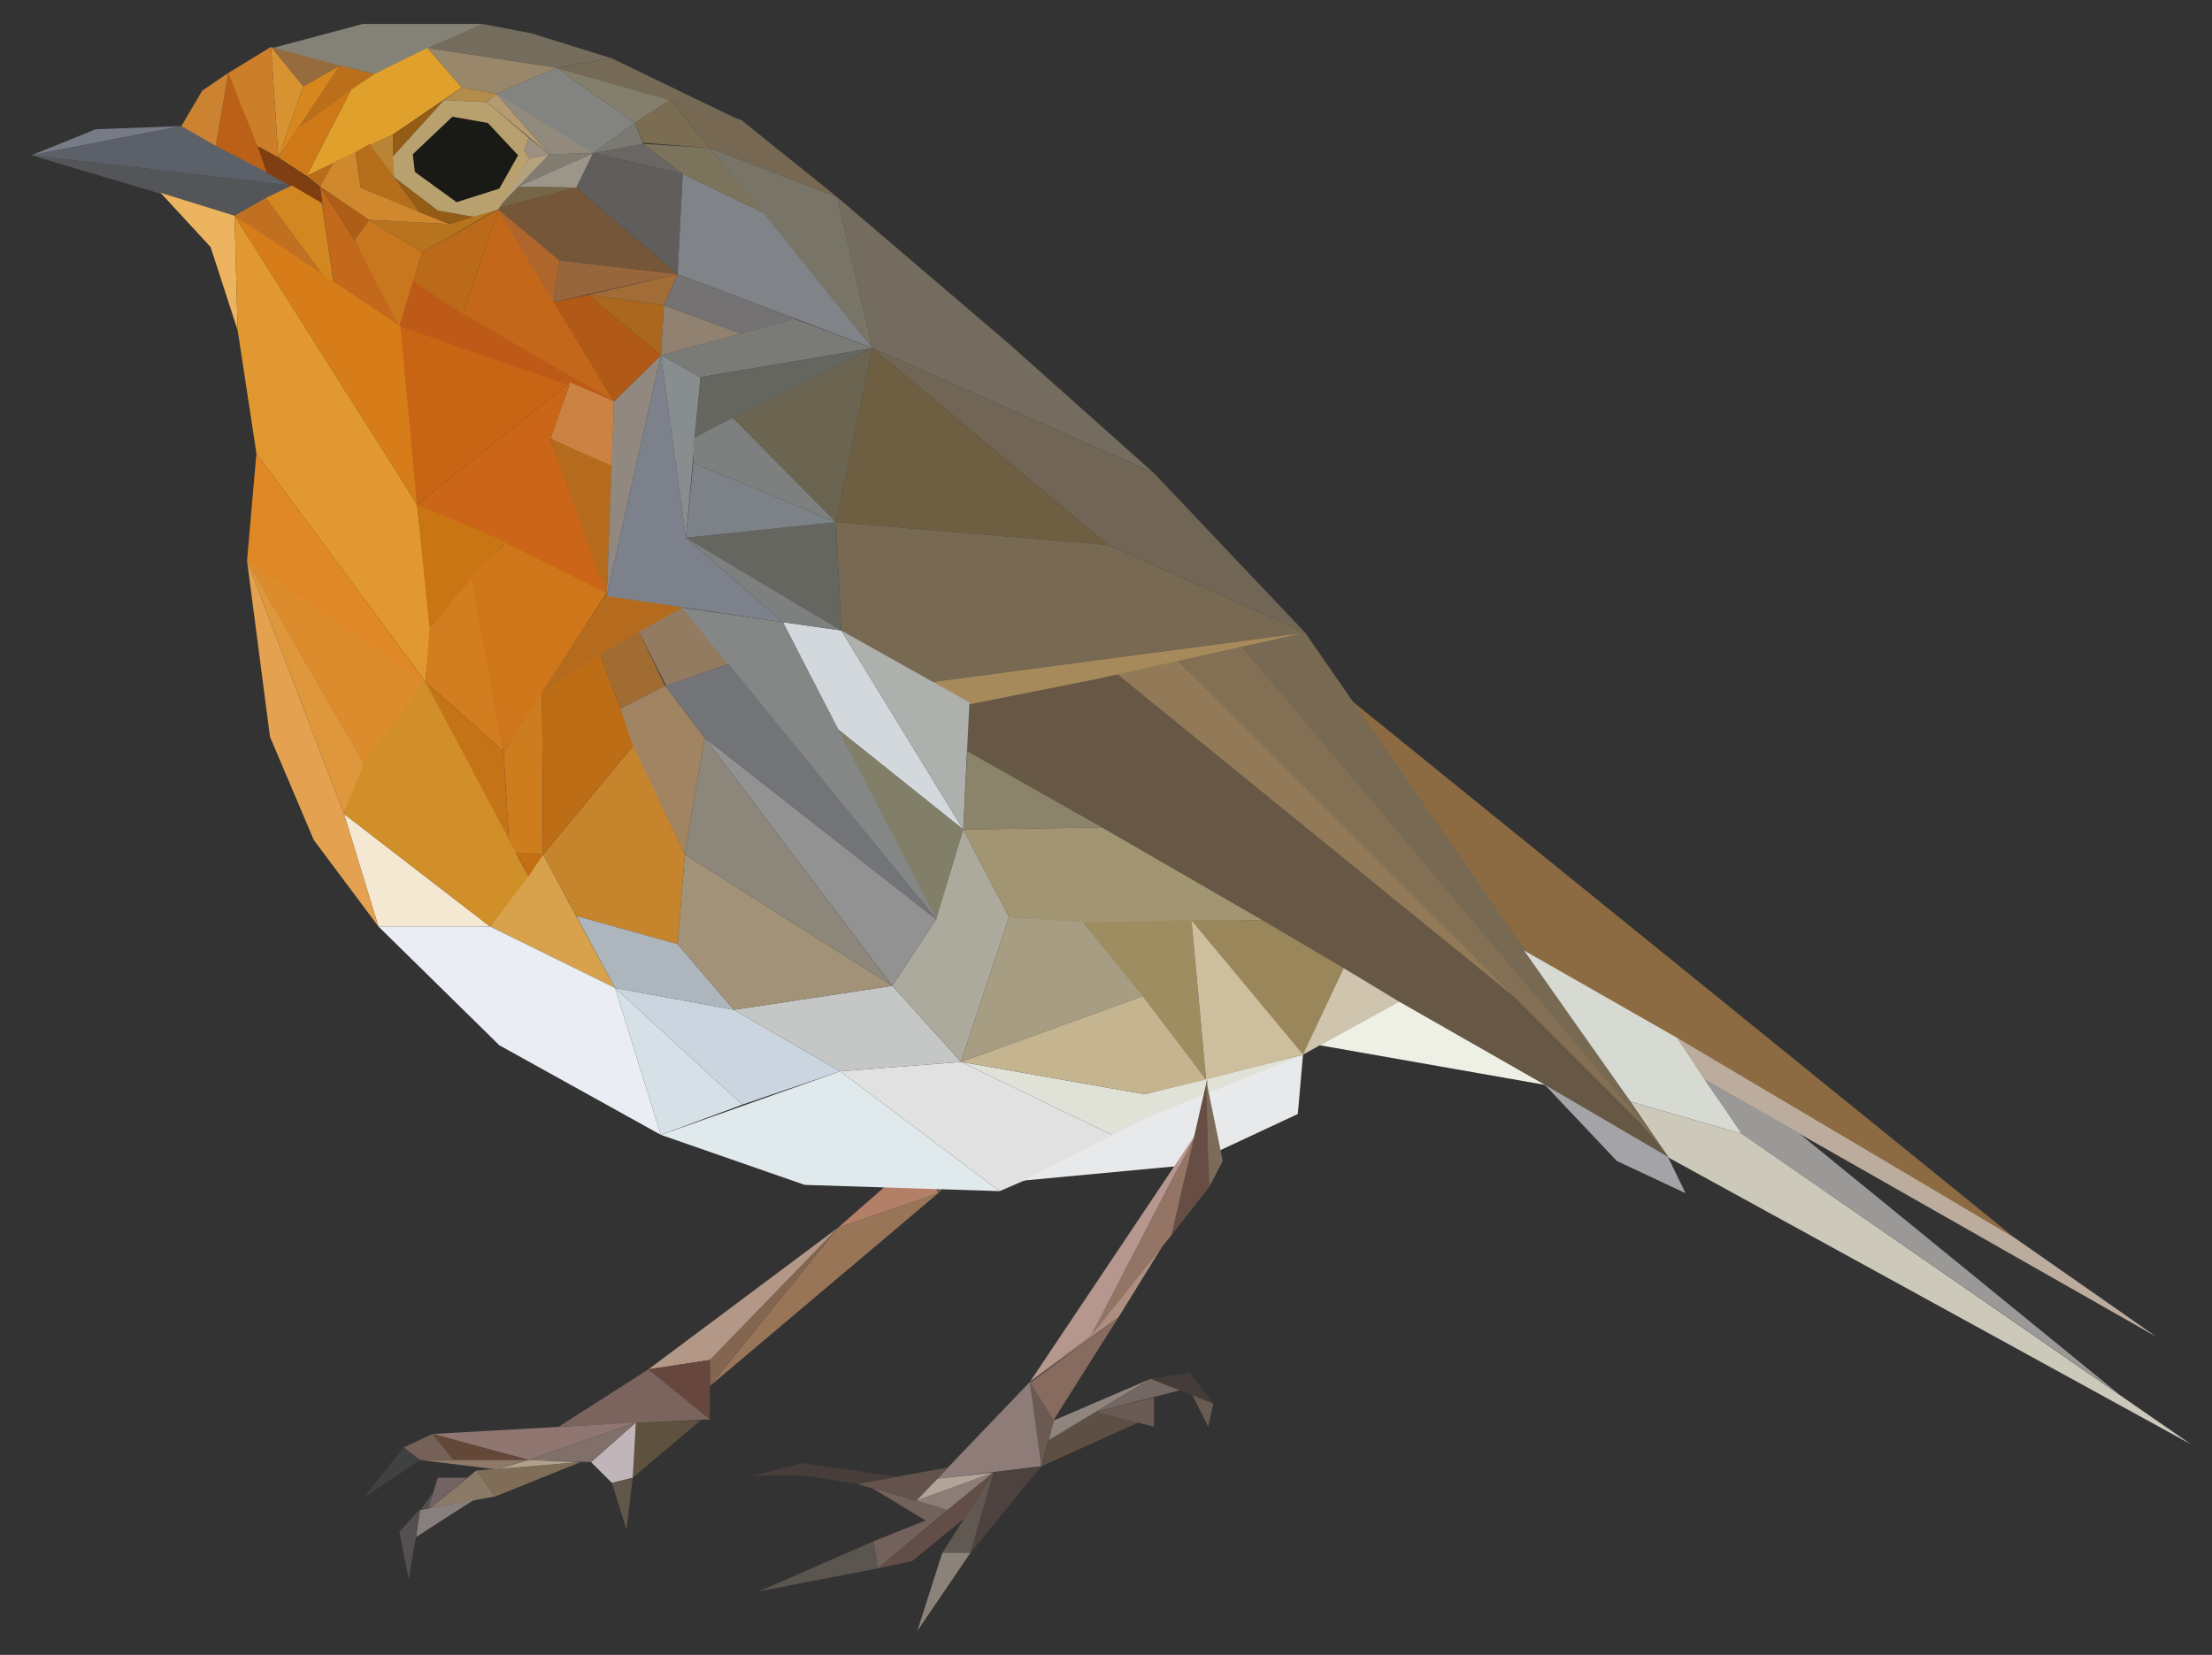 <?xml version="1.0" encoding="utf-8"?>
<!-- Generator: Adobe Illustrator 19.1.0, SVG Export Plug-In . SVG Version: 6.00 Build 0)  -->
<svg version="1.1" id="Layer_1" xmlns="http://www.w3.org/2000/svg" xmlns:xlink="http://www.w3.org/1999/xlink" x="0px" y="0px"
	 viewBox="0 0 212.2 158.8" style="enable-background:new 0 0 212.2 158.8;" xml:space="preserve">
<rect x="0" y="0" width="212.2" height="158.8" fill="#333333" stroke="none"/>
<style type="text/css">
	.st0{fill:#665845;}
	.st1{fill:#545558;}
	.st2{fill:#767B86;}
	.st3{fill:#F5E8D3;}
	.st4{fill:#C86515;}
	.st5{fill:#E08825;}
	.st6{fill:#5B6069;}
	.st7{fill:#E4A251;}
	.st8{fill:#DC8C2D;}
	.st9{fill:#C17021;}
	.st10{fill:#EDB460;}
	.st11{fill:#755638;}
	.st12{fill:#848277;}
	.st13{fill:#BA6117;}
	.st14{fill:#CC8331;}
	.st15{fill:#838481;}
	.st16{fill:#847E6C;}
	.st17{fill:#827D71;}
	.st18{fill:#696664;}
	.st19{fill:#746C5D;}
	.st20{fill:#7B6D51;}
	.st21{fill:#756A56;}
	.st22{fill:#C9771E;}
	.st23{fill:#C3691B;}
	.st24{fill:#BB6F1B;}
	.st25{fill:#BE5A17;}
	.st26{fill:#803F12;}
	.st27{fill:#D38721;}
	.st28{fill:#D67D19;}
	.st29{fill:#E29831;}
	.st30{fill:#CB6618;}
	.st31{fill:#CA7513;}
	.st32{fill:#C6852D;}
	.st33{fill:#C3671B;}
	.st34{fill:#CC8243;}
	.st35{fill:#B56B1E;}
	.st36{fill:#CE7619;}
	.st37{fill:#C47417;}
	.st38{fill:#D27D20;}
	.st39{fill:#CD7C1E;}
	.st40{fill:#BD6D15;}
	.st41{fill:#A16C32;}
	.st42{fill:#8C6B42;}
	.st43{fill:#776952;}
	.st44{fill:#91887F;}
	.st45{fill:#D2D8DC;}
	.st46{fill:#746C5E;}
	.st47{fill:#766852;}
	.st48{fill:#787568;}
	.st49{fill:#716556;}
	.st50{fill:#6E5F42;}
	.st51{fill:#A18562;}
	.st52{fill:#928A7D;}
	.st53{fill:#766547;}
	.st54{fill:#9B9689;}
	.st55{fill:#7B7A72;}
	.st56{fill:#7B735B;}
	.st57{fill:#97663D;}
	.st58{fill:#A16C35;}
	.st59{fill:#AE662C;}
	.st60{fill:#BA6A19;}
	.st61{fill:#98876B;}
	.st62{fill:#B15A17;}
	.st63{fill:#AC671E;}
	.st64{fill:#966C3F;}
	.st65{fill:#D6881E;}
	.st66{fill:#D79332;}
	.st67{fill:#CD7E29;}
	.st68{fill:#CE7818;}
	.st69{fill:#D7DAD3;}
	.st70{fill:#BBAC9D;}
	.st71{fill:#9A9997;}
	.st72{fill:#CCC8BA;}
	.st73{fill:#DF973B;}
	.st74{fill:#D7A24B;}
	.st75{fill:#D18F29;}
	.st76{fill:#EAEEF4;}
	.st77{fill:#605E5D;}
	.st78{fill:#CBD5DF;}
	.st79{fill:#D6E0E7;}
	.st80{fill:#927957;}
	.st81{fill:#836F54;}
	.st82{fill:#A68A5C;}
	.st83{fill:#E1E1E1;}
	.st84{fill:#E0E2D8;}
	.st85{fill:#7C818B;}
	.st86{fill:#C5C6C6;}
	.st87{fill:#827F68;}
	.st88{fill:#8B846A;}
	.st89{fill:#A29572;}
	.st90{fill:#808387;}
	.st91{fill:#7A7B77;}
	.st92{fill:#ACA99D;}
	.st93{fill:#9F8D62;}
	.st94{fill:#99865A;}
	.st95{fill:#A69D83;}
	.st96{fill:#CDBE9E;}
	.st97{fill:#CFC5AE;}
	.st98{fill:#A4A4A8;}
	.st99{fill:#ADB0AD;}
	.st100{fill:#C4B490;}
	.st101{fill:#EFF0E5;}
	.st102{fill:#B49B70;}
	.st103{fill:#B2A280;}
	.st104{fill:#9D9082;}
	.st105{fill:#E0A02C;}
	.st106{fill:#B8731F;}
	.st107{fill:#AE5E16;}
	.st108{fill:#BA6C1B;}
	.st109{fill:#D0882F;}
	.st110{fill:#945C15;}
	.st111{fill:#B56E1A;}
	.st112{fill:#B48C4A;}
	.st113{fill:#B98433;}
	.st114{fill:#B9A06F;}
	.st115{fill:#191A15;}
	.st116{fill:#908171;}
	.st117{fill:#747272;}
	.st118{fill:#888D90;}
	.st119{fill:#6A6451;}
	.st120{fill:#666660;}
	.st121{fill:#7D8288;}
	.st122{fill:#7D807F;}
	.st123{fill:#919291;}
	.st124{fill:#ADB5BD;}
	.st125{fill:#C36F14;}
	.st126{fill:#937B61;}
	.st127{fill:#858787;}
	.st128{fill:#737477;}
	.st129{fill:#8C867B;}
	.st130{fill:#A19278;}
	.st131{fill:#E8E9EB;}
	.st132{fill:#947465;}
	.st133{fill:#AD8E7F;}
	.st134{fill:#B6978E;}
	.st135{fill:#876B5F;}
	.st136{fill:#6A5A51;}
	.st137{fill:#8E7C79;}
	.st138{fill:#4D4240;}
	.st139{fill:#605851;}
	.st140{fill:#8B837A;}
	.st141{fill:#624E47;}
	.st142{fill:#72625B;}
	.st143{fill:#8C7D78;}
	.st144{fill:#B4A398;}
	.st145{fill:#5A554E;}
	.st146{fill:#63534C;}
	.st147{fill:#473D3B;}
	.st148{fill:#5D4F44;}
	.st149{fill:#90847F;}
	.st150{fill:#746660;}
	.st151{fill:#6A5B55;}
	.st152{fill:#453C39;}
	.st153{fill:#685B51;}
	.st154{fill:#674E44;}
	.st155{fill:#997558;}
	.st156{fill:#B47F67;}
	.st157{fill:#846550;}
	.st158{fill:#B39888;}
	.st159{fill:#67473D;}
	.st160{fill:#7B645E;}
	.st161{fill:#5E5140;}
	.st162{fill:#8F7671;}
	.st163{fill:#716056;}
	.st164{fill:#C0B6B9;}
	.st165{fill:#807069;}
	.st166{fill:#634737;}
	.st167{fill:#756157;}
	.st168{fill:#60574A;}
	.st169{fill:#AFA18C;}
	.st170{fill:#8E7968;}
	.st171{fill:#404141;}
	.st172{fill:#806D57;}
	.st173{fill:#8A7A67;}
	.st174{fill:#867F7C;}
	.st175{fill:#736363;}
	.st176{fill:#545050;}
	.st177{fill:#E0E9EB;}
	.st178{fill:#7B6B58;}
</style>
<polygon class="st0" points="84.5,67.4 160,111 145,93.1 109.5,63 104.9,64.7 "/>
<polygon class="st1" points="22.5,20.7 28,17.8 3,14.9 "/>
<polygon class="st2" points="9.2,12.4 3,14.9 17.4,12.1 "/>
<polygon class="st3" points="36.3,88.9 33,78.1 47,88.9 "/>
<polygon class="st4" points="40,48.4 37.8,30.4 54.7,36.7 "/>
<polygon class="st5" points="24.6,43.5 40.8,65.4 35,73.4 23.7,53.8 "/>
<polygon class="st6" points="3,14.9 28,17.8 17.4,12.1 "/>
<polygon class="st7" points="33,78.1 23.7,53.8 25.9,70.7 30.1,80.6 36.3,88.9 "/>
<polygon class="st8" points="40.8,65.4 23.7,53.8 35,73.4 "/>
<polygon class="st9" points="22.5,20.7 32.2,28 25.5,19 "/>
<polygon class="st10" points="15.4,18.5 20.2,23.7 22.8,31.7 22.5,20.7 "/>
<polygon class="st11" points="47.7,20 55.3,18 65,26.3 53.7,25 "/>
<polygon class="st12" points="34.8,2.3 25.8,4.7 35.9,7.1 46.3,2.3 "/>
<polygon class="st13" points="20.7,14 21.9,7 26.1,16.8 "/>
<polygon class="st14" points="17.4,12.1 19.4,8.7 21.9,7 20.7,14 "/>
<polygon class="st15" points="47.6,9 53.4,6.5 60.9,11.8 56.9,14.7 52.4,12.9 "/>
<polygon class="st16" points="60.9,11.8 64.3,9.6 53.4,6.5 "/>
<polygon class="st17" points="52.7,14.8 49.7,17.9 56.9,14.7 "/>
<polygon class="st18" points="56.9,14.7 65.5,16.7 61.7,13.8 "/>
<polygon class="st19" points="46.3,2.3 41,4.6 53.4,6.5 58.7,5.6 51,3.2 "/>
<polygon class="st20" points="64.3,9.6 68.1,14.2 61.7,13.7 60.9,11.8 "/>
<polygon class="st21" points="53.4,6.5 71.1,11.6 58.7,5.6 "/>
<polygon class="st22" points="34,23 38.2,31.8 40.5,24.2 35.4,21.1 "/>
<polygon class="st23" points="38.4,31.6 32.1,27.9 30.7,17.9 34,23 "/>
<polygon class="st24" points="35.9,7.1 28.6,12.2 32.6,6.3 "/>
<polygon class="st25" points="38.3,31.3 39.6,27 58.9,38.5 "/>
<polygon class="st26" points="30.7,17.9 26.7,15.1 24.7,14 25.6,16.6 30.9,19.5 "/>
<polygon class="st27" points="25.5,19 28,17.8 30.9,19.5 32.1,27.9 "/>
<polygon class="st28" points="22.5,20.7 40,48.4 38.4,31.3 "/>
<polygon class="st29" points="22.5,20.7 40,48.4 41.4,60.1 40.8,65.4 24.6,43.5 22.8,31.7 "/>
<polygon class="st30" points="40,48.4 58.2,56.9 52.8,42.1 54.7,36.7 "/>
<polygon class="st31" points="41.2,60.3 48.5,52 40,48.4 "/>
<polygon class="st32" points="65,90.6 55.3,87.9 52.1,82 60.8,71.5 65.7,82 "/>
<polygon class="st33" points="58.9,38.5 47.8,20.1 44.4,30.1 "/>
<polygon class="st34" points="58.9,38.5 54.7,36.7 52.8,42.1 58.7,44.8 "/>
<polygon class="st35" points="52.8,42.1 58.2,57.2 58.7,44.7 "/>
<polygon class="st35" points="58.1,57.1 65.7,58.3 52,66.3 "/>
<polygon class="st36" points="48.5,52.1 58.2,56.9 48.3,72.1 45,55.4 "/>
<polygon class="st37" points="40.8,65.4 48.9,81.8 48.3,72.1 "/>
<polygon class="st38" points="45.2,55.5 48.3,72.1 40.8,65.4 41.2,60.3 "/>
<polygon class="st39" points="48.9,81.8 48.3,72.1 52,66.3 52.1,82 "/>
<polygon class="st40" points="52.1,82 52,66.3 57.6,62.8 60.8,71.5 "/>
<polygon class="st41" points="63.8,65.8 59.5,68 57.6,62.8 61.3,60.6 "/>
<polygon class="st42" points="193.3,118.8 129,66.7 146.2,91.2 "/>
<polygon class="st43" points="125.2,60.7 160.1,111.1 119,61.9 "/>
<polygon class="st44" points="58.9,38.5 63.4,34.1 58.2,57.2 "/>
<polygon class="st45" points="75.1,59.7 80.4,70 92.4,79.6 80.7,60.5 "/>
<polygon class="st46" points="83.7,33.4 80.3,18.9 96.8,33 110.7,45.4 "/>
<polygon class="st47" points="64.3,9.6 71.1,11.5 80.3,18.9 68.1,14.2 "/>
<polygon class="st48" points="80.3,18.9 68.1,14.2 83.7,33.4 "/>
<polygon class="st49" points="83.7,33.4 106.3,52.3 125.2,60.7 110.7,45.4 "/>
<polygon class="st50" points="83.7,33.4 106.3,52.3 80.2,50.1 "/>
<polygon class="st51" points="65.7,82 67.6,70.8 63.8,65.8 59.5,68 60.7,71.5 "/>
<polygon class="st52" points="47.6,9 52.7,14.8 56.9,14.7 "/>
<polygon class="st53" points="47.7,20 55.3,18 49.7,17.9 "/>
<polygon class="st54" points="56.9,14.7 55.3,18 49.7,17.9 "/>
<polygon class="st55" points="56.9,14.7 61.7,13.8 60.9,11.8 "/>
<polygon class="st56" points="68.1,14.2 61.7,13.8 65.5,16.7 73.2,20.4 "/>
<polygon class="st57" points="53.7,25 53.1,29 65,26.3 "/>
<polygon class="st58" points="56.4,28.3 63.7,29.3 65,26.3 "/>
<polygon class="st59" points="47.7,20 53.1,29 53.7,25 "/>
<polygon class="st60" points="40.5,24.2 47.8,20.1 44.4,30.1 39.6,27 "/>
<polygon class="st61" points="41,4.6 44.3,8.4 47.6,9 53.4,6.5 "/>
<polygon class="st62" points="53.1,29 58.9,38.5 63.4,34.1 56.4,28.3 "/>
<polygon class="st63" points="63.7,29.3 63.4,34.1 56.4,28.3 "/>
<polygon class="st64" points="26,4.5 29.1,8.3 32.6,6.3 "/>
<polygon class="st65" points="32.6,6.3 26.7,15.1 29.1,8.3 "/>
<polygon class="st66" points="26.7,15.1 29.1,8.3 26,4.5 "/>
<polygon class="st67" points="21.9,7 26,4.5 26.7,15.1 24.7,14 "/>
<polygon class="st68" points="26.7,15.1 28.6,12.2 33.7,8.6 29.4,16.9 "/>
<polygon class="st69" points="146.2,91.2 156.4,105.7 167.1,108.8 160.9,99.6 "/>
<polygon class="st70" points="193.3,118.8 206.9,128.3 163.5,103.6 160.9,99.6 "/>
<polygon class="st71" points="163.5,103.6 167.1,108.8 203.3,133.8 172.4,108.6 "/>
<polygon class="st72" points="160.1,111.1 210.2,138.6 167.1,108.8 156.4,105.7 "/>
<polygon class="st73" points="23.7,53.8 33,78.1 35,73.4 "/>
<polygon class="st74" points="47,88.9 59,94.8 52.1,82 "/>
<polygon class="st75" points="40.8,65.4 34.9,73.2 33,78.1 47,88.9 50.7,84.1 "/>
<polygon class="st76" points="36.3,88.9 47.9,100.3 63.4,108.9 59,94.8 47,88.9 "/>
<polygon class="st77" points="56.9,14.7 55.3,18 65,26.3 65.5,16.7 "/>
<polygon class="st78" points="59,94.8 70.4,96.9 80.6,102.8 71.2,106 "/>
<polygon class="st79" points="63.4,108.9 59,94.8 71.2,106 "/>
<polygon class="st80" points="107.2,64.7 112.9,63.3 150,99.5 "/>
<polygon class="st43" points="125.2,60.7 106.3,52.3 80.2,50.1 80.7,60.5 89,65.5 "/>
<polygon class="st81" points="112.9,63.3 119.1,62 158.7,109.1 "/>
<polygon class="st82" points="125.2,60.7 105,65.2 91.9,67.8 89,65.5 "/>
<polygon class="st83" points="80.6,102.8 92.2,101.9 107.5,109.3 95.9,114.3 "/>
<polygon class="st84" points="92.2,101.9 109.8,105 125,101.2 107.5,109.3 "/>
<polygon class="st85" points="63.4,34.1 65.8,51.6 75.1,59.7 58.2,57.2 "/>
<polygon class="st86" points="70.4,96.9 85.6,94.6 92.2,101.9 80.6,102.8 "/>
<polygon class="st87" points="80.4,70 89.8,88.2 92.4,79.6 "/>
<polygon class="st88" points="92.4,79.6 105.7,79.4 92.8,72.1 "/>
<polygon class="st89" points="92.4,79.6 105.7,79.4 121.1,88.3 104,88.6 96.8,88 "/>
<polygon class="st90" points="65.5,16.7 65,26.3 83.7,33.4 73.2,20.4 "/>
<polygon class="st91" points="63.4,34.1 76.2,30.6 83.7,33.4 67.2,36.2 "/>
<polygon class="st92" points="92.4,79.6 89.8,88.2 85.6,94.6 92.2,101.9 96.8,88 "/>
<polygon class="st93" points="103.9,88.5 115.7,103.6 114.3,88.3 "/>
<polygon class="st94" points="121.1,88.3 128.9,92.9 125,101.3 114.3,88.3 "/>
<polygon class="st95" points="96.8,88 103.9,88.5 109.6,95.6 92.2,101.9 "/>
<polygon class="st96" points="114.3,88.3 115.7,103.6 125,101.2 "/>
<polygon class="st97" points="128.9,92.9 134.2,96.1 125,101.2 "/>
<polygon class="st98" points="148.2,104.1 155.1,111.4 161.7,114.5 160,111 "/>
<polygon class="st99" points="80.7,60.5 93,67.4 92.4,79.6 "/>
<polygon class="st100" points="92.2,101.9 109.6,95.6 115.7,103.6 109.8,105 "/>
<polygon class="st101" points="126.6,100.3 148.2,104.1 134.2,96.1 "/>
<polygon class="st102" points="52.7,14.8 46.7,9.8 47.6,9 "/>
<polygon class="st103" points="47.7,20 50.8,15.2 52.7,14.8 "/>
<polygon class="st104" points="50.3,14.5 50.8,15.2 52.7,14.8 50.7,13.2 "/>
<polygon class="st105" points="29.4,16.9 37.7,12.9 44.3,8.4 41,4.6 35.9,7.1 33.7,8.6 "/>
<polygon class="st106" points="47.9,20 43.1,21.5 35.4,21.1 40.5,24.2 "/>
<polygon class="st107" points="34,23 30.7,17.9 35.4,21.1 "/>
<polygon class="st108" points="29.4,16.9 30.7,17.9 32.1,15.6 "/>
<polygon class="st109" points="43.1,21.5 34.6,18 34.1,14.6 32.1,15.5 30.7,17.9 35.4,21.1 "/>
<polygon class="st110" points="45.4,20.8 42,20.2 37.8,17 40.3,20.4 43.1,21.5 "/>
<polygon class="st111" points="34.1,14.6 34.6,18 40.3,20.4 37.8,17 35.5,13.8 "/>
<polygon class="st112" points="42.6,9.6 46.7,9.8 47.6,9 44.3,8.4 "/>
<polygon class="st113" points="35.5,13.9 37.8,17 37.7,12.9 "/>
<polygon class="st110" points="42.6,9.6 37.7,12.9 37.7,15 "/>
<polygon class="st114" points="46.7,9.8 50.7,13.2 50.3,14.5 50.8,15.2 47.8,20.1 45.4,20.8 42,20.2 37.8,17 37.7,15 42.6,9.6 "/>
<polygon class="st115" points="43.4,11.2 39.6,14.8 39.8,16.5 43.8,19.4 47.9,18.1 49.7,14.9 46.8,11.8 "/>
<polygon class="st116" points="63.7,29.3 71.1,32 63.4,34.1 "/>
<polygon class="st117" points="65,26.3 63.7,29.3 71.1,32 76.3,30.6 "/>
<polygon class="st118" points="67.2,36.2 65.8,51.6 63.4,34.1 "/>
<polygon class="st119" points="83.7,33.4 70.3,40.1 80.2,50.1 "/>
<polygon class="st120" points="80.7,60.5 65.8,51.6 80.2,50.1 "/>
<polygon class="st120" points="83.7,33.4 66.6,42 67.2,36.2 "/>
<polygon class="st121" points="65.8,51.6 66.5,44.4 80.2,50.1 "/>
<polygon class="st122" points="80.2,50.1 70.3,40.1 66.6,42 66.5,44.4 "/>
<polygon class="st122" points="65.8,51.6 75.1,59.7 80.7,60.5 "/>
<polygon class="st123" points="85.6,94.6 67.6,70.8 89.8,88.2 "/>
<polygon class="st124" points="55.3,87.9 59,94.8 70.4,96.9 65,90.6 "/>
<polygon class="st125" points="50.7,84.1 52.1,82 49.5,81.8 "/>
<polygon class="st126" points="61.3,60.6 63.9,65.8 69.9,63.7 65.5,58.3 "/>
<polygon class="st127" points="89.9,88.3 75.1,59.7 65.4,58.3 "/>
<polygon class="st128" points="63.8,65.8 67.6,70.8 89.9,88.3 69.9,63.7 "/>
<polygon class="st129" points="65.7,82 85.6,94.6 67.6,70.8 "/>
<polygon class="st130" points="65,90.6 70.4,96.9 85.6,94.6 65.7,82 "/>
<polygon class="st131" points="98,113.3 114,111.8 124.5,106.9 125,101.2 109.9,107.3 "/>
<polygon class="st132" points="114.6,109 104.7,128.1 112.4,118.5 "/>
<polygon class="st133" points="98.8,132.6 107.3,126.4 111.5,119.6 104.7,128.1 "/>
<polygon class="st134" points="114.6,109 98.8,132.6 104.7,128.1 "/>
<path class="st135" d="M107.3,126.4l-8.5,6.3c0,0,2.2,3.8,2.2,3.7C101.1,136.2,107.3,126.4,107.3,126.4"/>
<polygon class="st136" points="99.9,140.7 101.1,136.3 98.8,132.6 "/>
<polygon class="st137" points="98.8,132.6 89.9,141.9 99.9,140.7 "/>
<polygon class="st138" points="99.9,140.7 93.1,149 95.3,141.3 "/>
<polygon class="st139" points="93.1,149 90.4,149 95.3,141.3 "/>
<polygon class="st140" points="90.4,149 88,156.5 93.1,149 "/>
<polygon class="st141" points="95.3,141.3 84.2,150.5 87.5,149.8 92.5,145.7 "/>
<polygon class="st142" points="83.8,147.9 84.2,150.5 90.9,144.9 83.5,142.7 88.8,145.9 "/>
<polygon class="st143" points="95.3,141.3 87.9,144 90.9,144.9 "/>
<polygon class="st144" points="89.9,141.9 87.9,144 95.3,141.3 "/>
<polygon class="st145" points="83.8,147.9 72.8,152.7 84.2,150.5 "/>
<polygon class="st146" points="82.2,142.4 87.9,144 91,140.8 "/>
<polygon class="st147" points="72.2,141.6 77.3,141.6 82.2,142.4 86.1,141.7 77,140.4 "/>
<polygon class="st148" points="99.9,140.7 109.2,136.5 105.1,135.5 100.6,138.2 "/>
<polygon class="st149" points="110.4,132.3 101.1,136.3 100.6,138.2 "/>
<polygon class="st150" points="105.1,135.5 113.2,133.4 110.4,132.3 "/>
<polygon class="st151" points="105.1,135.5 110.7,136.9 110.7,134.1 "/>
<polygon class="st152" points="110.4,132.3 116.4,134.7 114.1,131.7 "/>
<polygon class="st153" points="115.9,136.9 116.4,134.7 114.4,133.9 "/>
<polygon class="st154" points="115.8,103.6 112.4,118.5 116,113.9 "/>
<polygon class="st155" points="90,114.5 68.1,133 80.4,117.8 "/>
<polygon class="st156" points="88.5,110.7 80.4,117.8 90,114.5 "/>
<polygon class="st157" points="68.1,133 68.1,130.5 80.4,117.8 "/>
<polygon class="st158" points="68.1,130.5 62.2,131.4 80.4,117.8 "/>
<polygon class="st159" points="68.1,130.5 68.1,136.2 62.2,131.4 "/>
<polygon class="st160" points="62.2,131.4 53.6,136.9 68.1,136.2 "/>
<polygon class="st161" points="61,136.5 60.7,141.8 67.2,136.3 "/>
<polygon class="st162" points="61,136.5 41.5,137.6 50.7,140.1 "/>
<polygon class="st163" points="90,114.5 88.5,110.7 92,112.6 "/>
<polygon class="st164" points="60.7,141.8 58.7,142.3 56.7,140.3 61,136.5 "/>
<polygon class="st165" points="61,136.5 50.7,140.1 56.7,140.3 "/>
<polygon class="st166" points="43.5,140.1 50.7,140.1 41.5,137.6 "/>
<polygon class="st167" points="38.7,138.9 40.3,140.1 43.5,140.1 41.5,137.6 "/>
<polygon class="st168" points="58.7,142.3 60.1,146.8 60.7,141.8 "/>
<polygon class="st169" points="47.6,141 55.7,140.3 50.7,140.1 "/>
<polygon class="st170" points="40.3,140.1 47.6,141 50.7,140.1 "/>
<polygon class="st171" points="40.3,140.1 34.9,143.7 38.7,138.9 "/>
<polygon class="st172" points="55.7,140.3 47.5,143.6 45.7,141.1 "/>
<polygon class="st173" points="45.7,141.1 41.3,144.7 47.5,143.6 "/>
<polygon class="st174" points="45.5,143.9 39.9,147.5 40.3,144.9 "/>
<polygon class="st175" points="42,141.8 41.1,144.7 41.3,144.7 44.8,141.8 "/>
<polygon class="st176" points="40.4,144.8 41.1,144.7 41.5,143.3 "/>
<polygon class="st176" points="38.3,147 39.2,151.5 39.9,147.5 40.3,144.8 "/>
<polygon class="st177" points="63.4,108.9 80.6,102.8 95.9,114.3 77.2,113.7 "/>
<polygon class="st178" points="116,113.9 117.3,111.4 115.7,103.6 "/>
</svg>
